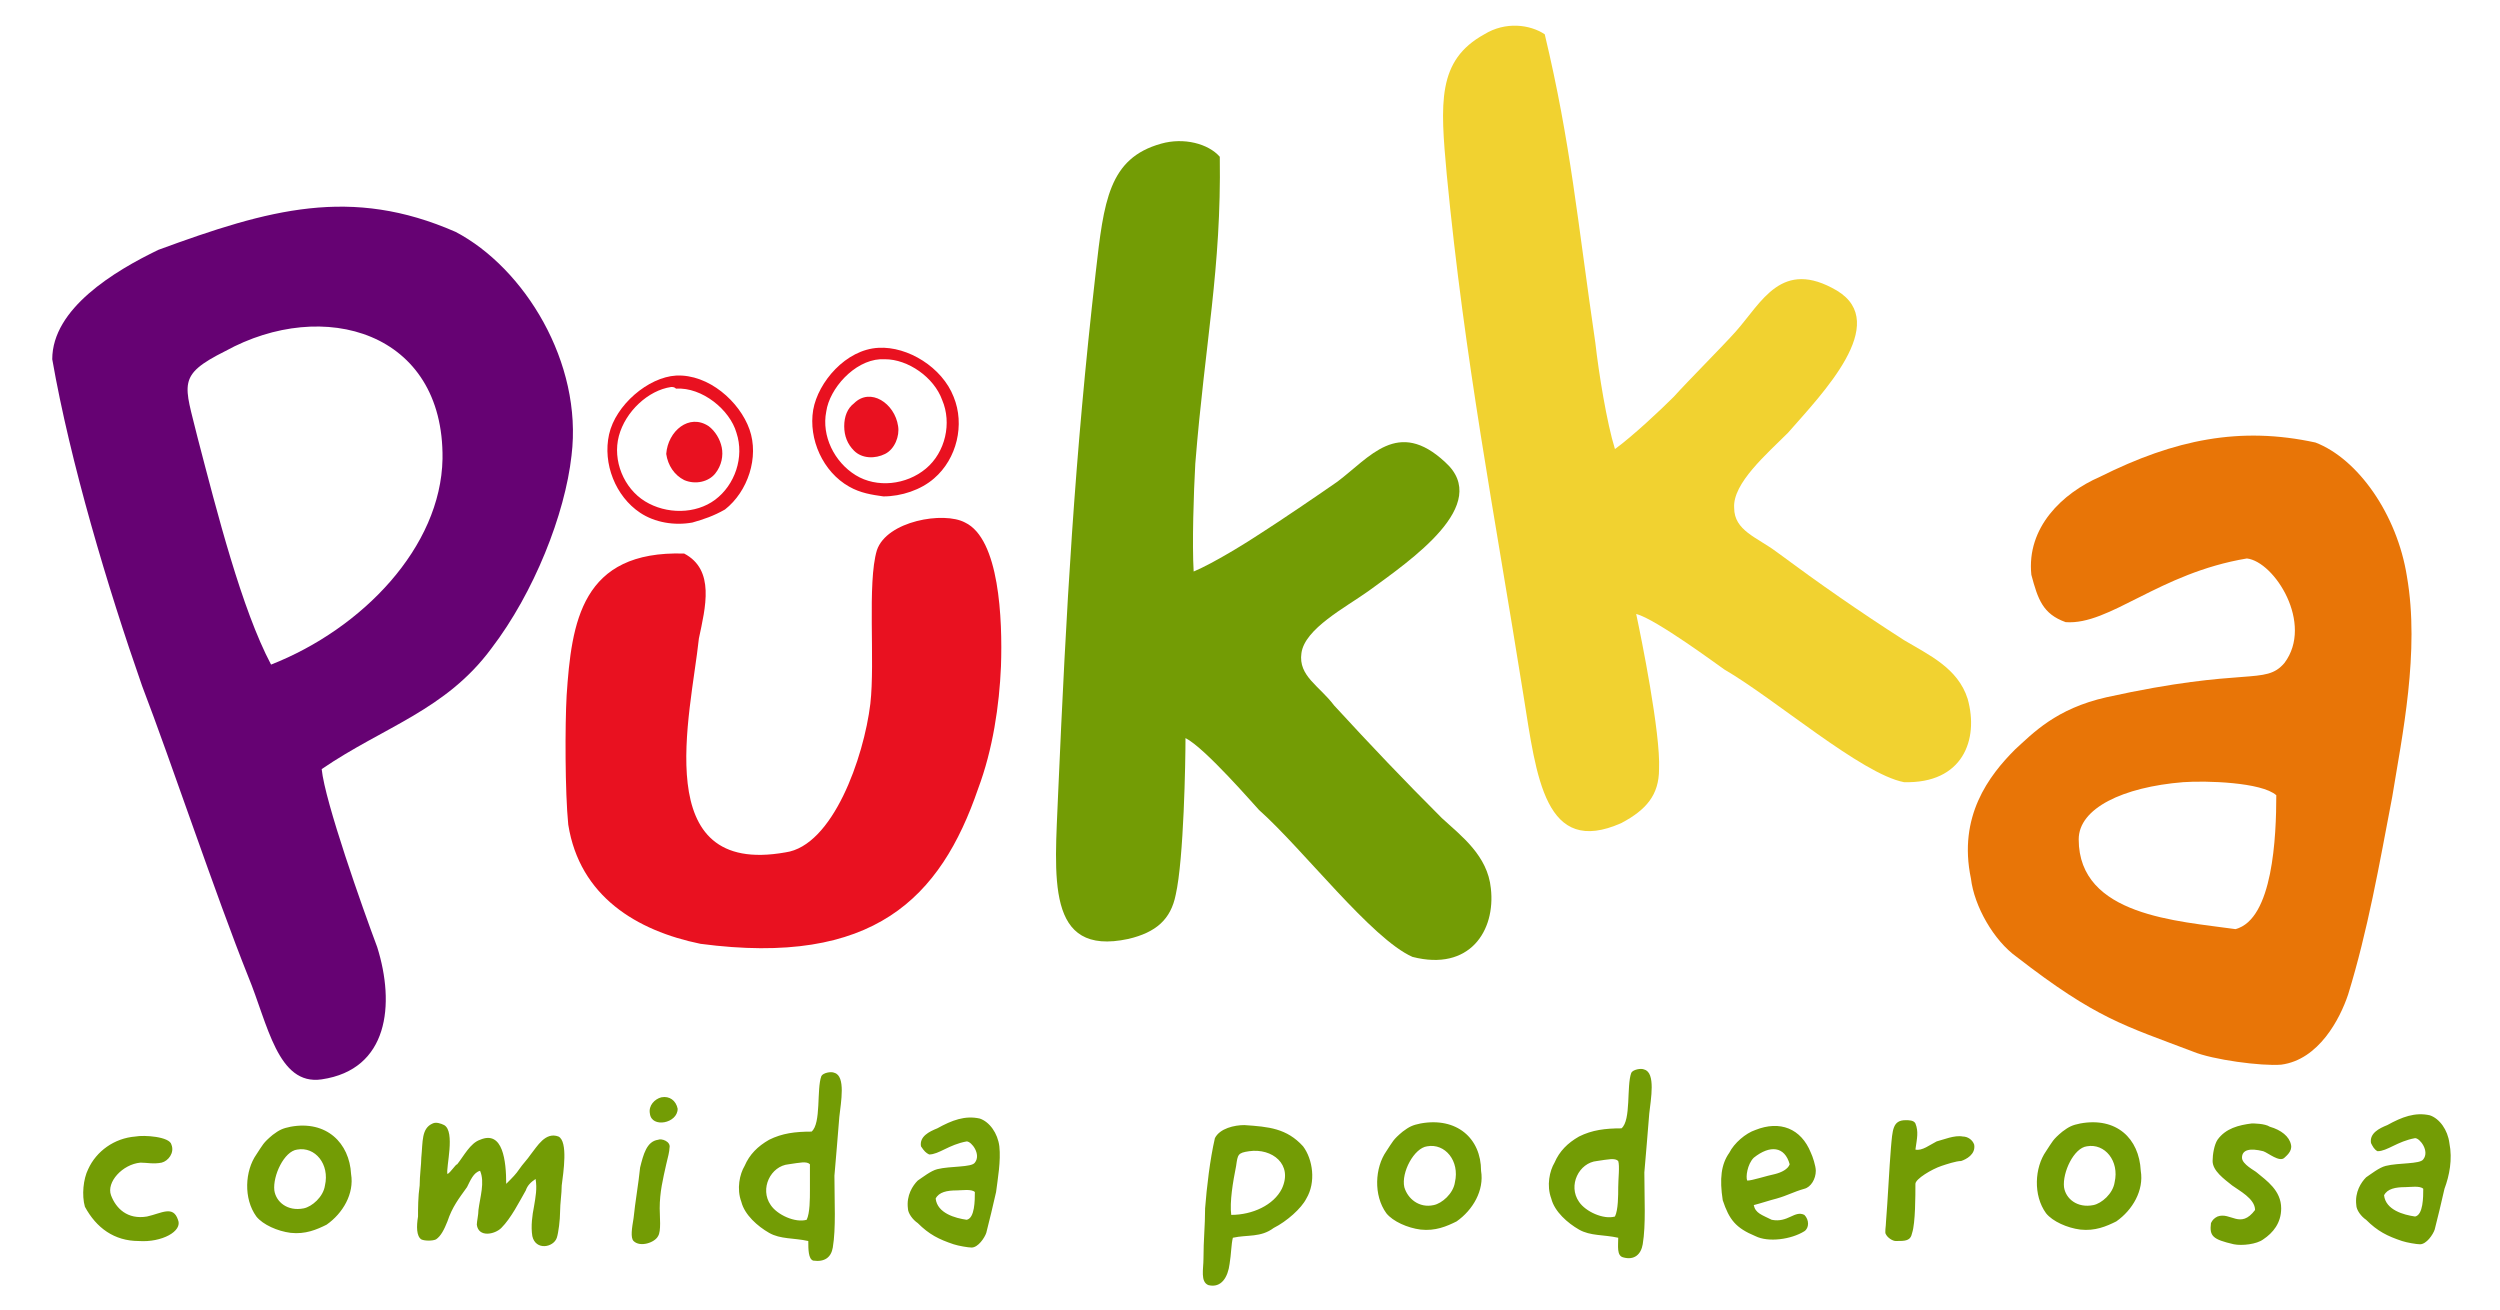 <?xml version="1.0" encoding="utf-8"?>
<!-- Generator: Adobe Illustrator 18.1.1, SVG Export Plug-In . SVG Version: 6.00 Build 0)  -->
<svg version="1.1" id="Layer_1" xmlns="http://www.w3.org/2000/svg" xmlns:xlink="http://www.w3.org/1999/xlink" x="0px" y="0px"
	 viewBox="0 0 153.1 80.2" enable-background="new 0 0 153.1 80.2" xml:space="preserve">
<g>
	<path fill="#739C05" d="M58.6,72.9c0.3,0,0.9-0.1,1.1,0.1c0,0.5,0,1.6-0.5,1.7c-0.7-0.1-1.8-0.4-1.9-1.3C57.5,73,58,72.9,58.6,72.9
		 M56.9,70.7c0.6,0,1.2-0.6,2.3-0.8c0.3,0,0.9,0.8,0.5,1.3c-0.2,0.3-1.5,0.2-2.3,0.4c-0.4,0.1-0.9,0.5-1.2,0.7
		c-0.3,0.3-0.7,0.9-0.6,1.7c0,0.3,0.3,0.7,0.6,0.9c0.7,0.7,1.3,1,2.2,1.3c0.3,0.1,0.9,0.2,1.1,0.2c0.4,0,0.8-0.6,0.9-0.9
		c0.2-0.8,0.4-1.6,0.6-2.5c0.1-0.8,0.3-1.9,0.2-2.8c-0.1-0.8-0.6-1.5-1.2-1.7c-0.9-0.2-1.7,0.1-2.6,0.6c-0.5,0.2-1.1,0.5-1,1.1
		C56.6,70.5,56.7,70.6,56.9,70.7 M49.6,72.9c0,0.5,0,1.4-0.2,1.8c-0.7,0.2-1.8-0.3-2.2-0.9c-0.7-1,0-2.4,1.1-2.5
		c0.7-0.1,1.1-0.2,1.3,0C49.6,71.6,49.6,72.4,49.6,72.9 M49.8,77.2c0.7,0.1,1.1-0.2,1.2-0.8c0.2-1.2,0.1-2.8,0.1-4.4
		c0.1-1.1,0.2-2.4,0.3-3.6c0.1-0.9,0.4-2.5-0.3-2.7c-0.2-0.1-0.7,0-0.8,0.2c-0.3,0.8,0,2.9-0.6,3.4c-1,0-1.8,0.1-2.6,0.5
		c-0.7,0.4-1.2,0.9-1.5,1.6c-0.3,0.5-0.5,1.4-0.2,2.2c0.2,0.8,1,1.5,1.7,1.9c0.7,0.4,1.5,0.3,2.4,0.5C49.5,76.5,49.5,77.1,49.8,77.2
		 M40.3,69.8c-0.7,0.1-0.9,0.9-1.1,1.7c-0.1,1-0.3,2.1-0.4,3.1c-0.1,0.6-0.2,1.2,0,1.4c0.4,0.4,1.3,0.1,1.5-0.3
		c0.2-0.3,0.1-1.2,0.1-1.7c0-1,0.2-1.8,0.4-2.7c0.1-0.4,0.2-0.8,0.2-1C41.1,69.9,40.5,69.7,40.3,69.8 M40.5,67.2
		c-0.4,0.1-0.8,0.5-0.7,1c0.1,0.9,1.7,0.6,1.7-0.3C41.4,67.4,41,67.1,40.5,67.2 M27.4,71.9c-0.1-0.4,0.5-2.6-0.2-3
		c-0.2-0.1-0.5-0.2-0.7-0.1c-0.7,0.3-0.6,1.1-0.7,2.1c0,0.4-0.1,1.1-0.1,1.7c-0.1,0.7-0.1,1.4-0.1,1.9c-0.1,0.6-0.1,1.2,0.2,1.4
		c0.2,0.1,0.7,0.1,0.9,0c0.3-0.2,0.5-0.6,0.7-1.1c0.3-0.9,0.7-1.4,1.2-2.1c0.2-0.4,0.4-0.9,0.8-1c0.3,0.7,0,1.6-0.1,2.4
		c0,0.3-0.1,0.7-0.1,0.9c0.1,0.8,1.1,0.6,1.5,0.2c0.6-0.6,1.1-1.6,1.5-2.3c0.1-0.3,0.3-0.5,0.6-0.7c0.1,0.6,0,1.1-0.1,1.7
		c-0.1,0.5-0.2,1.2-0.1,1.8c0.2,0.9,1.3,0.7,1.5,0.1c0.1-0.3,0.2-1.1,0.2-1.6c0-0.5,0.1-1.1,0.1-1.6c0.1-0.8,0.4-2.7-0.2-3
		c-0.8-0.3-1.3,0.6-1.7,1.1c-0.2,0.3-0.5,0.6-0.7,0.9c-0.2,0.3-0.4,0.5-0.8,0.9c0-1.4-0.2-3.3-1.6-2.7c-0.6,0.2-1,1-1.4,1.5
		C27.9,71.3,27.6,71.8,27.4,71.9 M16.8,72.9c-0.1-0.9,0.6-2.4,1.4-2.5c1.1-0.2,2,0.9,1.7,2.2c-0.1,0.7-0.8,1.3-1.3,1.4
		C17.6,74.2,16.9,73.6,16.8,72.9 M17.8,69c-0.5,0.1-0.7,0.2-1.1,0.5c-0.6,0.5-0.6,0.6-1,1.2c-0.7,1-0.8,2.7,0,3.8
		c0.4,0.5,1.3,0.9,2.1,1c0.9,0.1,1.6-0.2,2.2-0.5c1-0.7,1.7-1.9,1.5-3.1C21.4,70,20,68.6,17.8,69 M10.9,74.7c-0.3-0.9-1-0.4-1.9-0.2
		c-1.2,0.2-1.9-0.5-2.2-1.3c-0.3-0.8,0.7-1.9,1.8-2c0.4,0,0.8,0.1,1.3,0c0.4-0.1,0.8-0.6,0.6-1.1c-0.1-0.5-1.7-0.6-2.2-0.5
		c-1.3,0.1-2.4,0.9-2.9,2c-0.3,0.6-0.4,1.6-0.2,2.3C5.9,75.2,7,76,8.5,76C9.9,76.1,11.2,75.4,10.9,74.7"/>
	<path fill="#739C05" d="M147.3,72.7c0.3,0,0.9-0.1,1.1,0.1c0,0.5,0,1.6-0.5,1.7c-0.7-0.1-1.8-0.4-1.9-1.3
		C146.2,72.8,146.7,72.7,147.3,72.7 M145.6,70.5c0.6,0,1.2-0.6,2.3-0.8c0.3,0,0.9,0.8,0.5,1.3c-0.2,0.3-1.5,0.2-2.3,0.4
		c-0.4,0.1-0.9,0.5-1.2,0.7c-0.3,0.3-0.7,0.9-0.6,1.7c0,0.3,0.3,0.7,0.6,0.9c0.7,0.7,1.3,1,2.2,1.3c0.3,0.1,0.9,0.2,1.1,0.2
		c0.4,0,0.8-0.6,0.9-0.9c0.2-0.8,0.4-1.6,0.6-2.5C150,72,150.2,71,150,70c-0.1-0.8-0.6-1.5-1.2-1.7c-0.9-0.2-1.7,0.1-2.6,0.6
		c-0.5,0.2-1.1,0.5-1,1.1C145.3,70.2,145.4,70.4,145.6,70.5 M137.9,68.8c-0.8,0.1-1.6,0.3-2.1,1c-0.2,0.3-0.3,0.9-0.3,1.3
		c0,0.6,0.7,1.1,1.2,1.5c0.4,0.3,1.4,0.8,1.4,1.5c-0.9,1.2-1.5,0.1-2.3,0.4c-0.2,0.1-0.3,0.2-0.4,0.4c-0.1,0.8,0.1,1,1.4,1.3
		c0.5,0.1,1.4,0,1.8-0.3c0.6-0.4,1.1-1,1.1-1.9c0-1.1-0.9-1.7-1.5-2.2c-0.1-0.1-0.9-0.5-0.9-0.9c0-0.5,0.5-0.6,1.3-0.4
		c0.3,0.1,1,0.7,1.3,0.4c0.1-0.1,0.5-0.4,0.4-0.8c-0.1-0.5-0.6-0.9-1.3-1.1C138.7,68.8,138,68.8,137.9,68.8 M126.4,72.7
		c-0.1-0.9,0.6-2.4,1.4-2.5c1.1-0.2,2,0.9,1.7,2.2c-0.1,0.7-0.8,1.3-1.3,1.4C127.2,74,126.5,73.4,126.4,72.7 M127.4,68.8
		c-0.5,0.1-0.7,0.2-1.1,0.5c-0.6,0.5-0.6,0.6-1,1.2c-0.7,1-0.8,2.7,0,3.8c0.4,0.5,1.3,0.9,2.1,1c0.9,0.1,1.6-0.2,2.2-0.5
		c1-0.7,1.7-1.9,1.5-3.1C131,69.7,129.6,68.4,127.4,68.8 M117.3,68.8c-0.1-0.2-0.4-0.2-0.6-0.2c-0.8,0-0.8,0.6-0.9,1.7
		c-0.1,1.2-0.2,3.3-0.3,4.5c0,0.3-0.1,0.7,0,0.8c0.1,0.2,0.4,0.4,0.6,0.4c0.6,0,0.9,0,1-0.5c0.2-0.6,0.2-2.3,0.2-3
		c0-0.3,1-0.9,1.6-1.1c0.3-0.1,0.9-0.3,1.2-0.3c0.3-0.1,0.9-0.4,0.8-1c-0.1-0.3-0.4-0.5-0.7-0.5c-0.5-0.1-1.2,0.2-1.6,0.3
		c-0.4,0.2-0.9,0.6-1.3,0.5C117.4,69.7,117.5,69.3,117.3,68.8 M107.4,70.9c1-0.8,1.9-0.7,2.2,0.4c-0.1,0.3-0.5,0.5-0.9,0.6
		c-0.5,0.1-1.4,0.4-1.7,0.4C106.9,72.1,107,71.3,107.4,70.9 M107.4,73.8c0.4-0.1,1-0.3,1.4-0.4c0.7-0.2,1-0.4,1.7-0.6
		c0.4-0.1,0.7-0.6,0.7-1.1c0-0.3-0.2-0.9-0.3-1.1c-0.6-1.5-1.9-2-3.4-1.4c-0.6,0.2-1.3,0.8-1.6,1.4c-0.5,0.7-0.6,1.6-0.4,2.9
		c0.4,1.2,0.8,1.7,2,2.2c0.8,0.4,2.2,0.2,3-0.3c0.3-0.2,0.3-0.7,0-1c-0.6-0.3-1,0.5-2,0.3C107.9,74.4,107.5,74.3,107.4,73.8
		 M99.1,72.7c0,0.5,0,1.4-0.2,1.8c-0.7,0.2-1.8-0.3-2.2-0.9c-0.7-1,0-2.4,1.1-2.5c0.7-0.1,1.1-0.2,1.3,0
		C99.2,71.4,99.1,72.2,99.1,72.7 M99.4,77c0.7,0.2,1.1-0.2,1.2-0.8c0.2-1.2,0.1-2.8,0.1-4.4c0.1-1.1,0.2-2.4,0.3-3.6
		c0.1-0.9,0.4-2.5-0.3-2.7c-0.2-0.1-0.7,0-0.8,0.2c-0.3,0.8,0,2.9-0.6,3.4c-1,0-1.8,0.1-2.6,0.5c-0.7,0.4-1.2,0.9-1.5,1.6
		c-0.3,0.5-0.5,1.4-0.2,2.2c0.2,0.8,1,1.5,1.7,1.9c0.7,0.4,1.5,0.3,2.4,0.5C99.1,76.3,99,76.9,99.4,77 M86,72.7
		c-0.2-0.9,0.6-2.4,1.4-2.5c1.1-0.2,2,0.9,1.7,2.2c-0.1,0.7-0.8,1.3-1.3,1.4C86.9,74,86.2,73.4,86,72.7 M87,68.8
		c-0.5,0.1-0.7,0.2-1.1,0.5c-0.6,0.5-0.6,0.6-1,1.2c-0.7,1-0.8,2.7,0,3.8c0.4,0.5,1.3,0.9,2.1,1c0.9,0.1,1.6-0.2,2.2-0.5
		c1-0.7,1.7-1.9,1.5-3.1C90.7,69.7,89.2,68.4,87,68.8 M78.5,72.8c-0.5,1-1.8,1.6-3.1,1.6c-0.1-0.8,0.1-2,0.3-3
		c0.1-0.7,0.1-0.8,0.8-0.9C77.9,70.3,79.2,71.3,78.5,72.8 M75.5,75.8c0.9-0.2,1.7,0,2.5-0.6c0.8-0.4,1.7-1.2,2-1.8
		c0.6-1,0.4-2.4-0.2-3.2c-1-1.1-2.1-1.2-3.6-1.3c-0.6,0-1.5,0.2-1.8,0.8c-0.3,1.3-0.5,3-0.6,4.3c0,1.1-0.1,1.9-0.1,3.1
		c0,0.6-0.2,1.4,0.3,1.6c0.8,0.2,1.2-0.5,1.3-1.3C75.4,76.8,75.4,76.2,75.5,75.8"/>
	<path fill="#660273" d="M27.1,28.1c-0.1,5.4-4.9,10.4-10.5,12.6c-1.8-3.4-3.3-9.3-4.5-13.9c-0.8-3.3-1.3-3.8,1.7-5.3
		C19.8,18.2,27.2,20.3,27.1,28.1 M19.7,47.1c3.8-2.6,7.6-3.6,10.4-7.4c2.6-3.4,4.5-8.2,4.9-11.8c0.7-5.7-2.9-11.5-7.1-13.7
		c-6.4-2.8-11.4-1.4-18.2,1.1c-2.7,1.3-6.5,3.6-6.5,6.7C4.3,28.3,6.6,36,8.7,42c1.8,4.7,4.5,12.8,6.5,17.8c1.2,2.9,1.8,6.7,4.5,6.3
		c4.1-0.6,4.5-4.6,3.4-8.1C22.2,55.6,19.9,49.1,19.7,47.1"/>
	<path fill="#E91120" d="M41.9,33.9c-6.3-0.2-6.9,4.2-7.2,8.7c-0.1,1.8-0.1,5.9,0.1,7.9c0.7,4.4,4.2,6.5,8.1,7.3
		c10.6,1.4,14.7-2.8,17-9.5c0.9-2.4,1.3-5.1,1.4-7.5c0.1-2.9-0.1-7.8-2.2-8.8c-1.3-0.7-4.8-0.1-5.4,1.7c-0.6,2-0.1,6.8-0.4,9.4
		c-0.4,3.3-2.3,8.7-5.2,9.1c-8.4,1.5-5.8-8.4-5.3-13.1C43.2,37.2,43.8,34.9,41.9,33.9"/>
	<path fill="#739C05" d="M74.7,9.6c-0.7-0.8-2.2-1.2-3.6-0.8c-3.2,0.9-3.5,3.5-4,7.9c-1.3,11.4-1.8,20.5-2.3,31.9
		c-0.2,5.1-0.8,10,4.3,8.9c1.7-0.4,2.6-1.2,2.9-2.7c0.5-2.2,0.6-8.2,0.6-9.6c1.2,0.6,4.3,4.2,4.5,4.4c2.7,2.4,6.9,7.9,9.4,9
		c3.5,0.9,5.1-1.6,4.8-4.2c-0.2-2-1.8-3.2-3-4.3c-2.4-2.4-4.3-4.4-6.6-6.9c-0.9-1.2-2.2-1.8-2-3.2c0.2-1.5,2.7-2.8,4.1-3.8
		c2.6-1.9,7.6-5.3,4.7-7.9c-2.9-2.7-4.6-0.3-6.6,1.2c-1,0.7-3.5,2.4-4.6,3.1c-0.9,0.6-3,1.9-4.2,2.4c-0.1-1.7,0-4.8,0.1-6.6
		C73.8,20.9,74.8,16.5,74.7,9.6"/>
	<path fill="#F1D230" d="M94.6,2.1c-0.9-0.6-2.4-0.8-3.7,0c-2.9,1.6-2.7,4.2-2.3,8.6c1.1,11.4,2.9,20.6,4.7,31.9
		c0.8,5,1.3,9.9,6,7.8c1.5-0.8,2.3-1.7,2.3-3.3c0.1-2.2-1.1-8.1-1.4-9.5c1.2,0.3,5.1,3.2,5.4,3.4c3.1,1.8,8.4,6.4,11,6.9
		c3.6,0.1,4.6-2.6,3.9-5.1c-0.6-1.9-2.4-2.7-3.9-3.6c-2.8-1.8-5.1-3.4-7.8-5.4c-1.2-0.9-2.6-1.3-2.6-2.7c-0.1-1.5,2-3.3,3.3-4.6
		c2.1-2.4,6.3-6.7,3-8.7c-3.4-2-4.6,0.7-6.2,2.5c-0.8,0.9-2.9,3-3.8,4c-0.8,0.8-2.5,2.4-3.6,3.2c-0.5-1.6-1-4.7-1.2-6.5
		C96.6,13.5,96.2,8.8,94.6,2.1"/>
	<path fill="#E87507" d="M133.7,47.9c1.4-0.1,4.8,0,5.7,0.8c0,2.5-0.2,7.6-2.5,8.2c-3.5-0.5-9.6-0.8-9.6-5.5
		C127.3,49.5,130,48.2,133.7,47.9 M126.5,38.1c2.7,0.2,5.7-3,11.1-3.9c1.7,0.2,4.1,4,2.3,6.4c-1.2,1.4-2.3,0.2-10.9,2.1
		c-3.1,0.7-4.5,2.2-5.6,3.2c-1.6,1.6-3.5,4.1-2.7,7.9c0.2,1.7,1.4,3.8,2.8,4.8c4.9,3.8,6.6,4.2,10.8,5.8c1.2,0.5,4.2,0.9,5.4,0.8
		c2.3-0.3,3.6-2.8,4.1-4.3c1.2-3.9,1.9-7.9,2.7-12.1c0.6-3.7,1.7-8.9,0.9-13.5c-0.6-3.8-3-7.2-5.6-8.2c-4.6-1-8.6-0.2-13.2,2.1
		c-2.3,1-4.5,3.1-4.2,6C124.8,36.7,125.1,37.6,126.5,38.1"/>
	<path fill="#E91120" d="M42.4,32c-1.1,0.2-2.3,0-3.2-0.6c-1.5-1-2.3-3-1.9-4.8c0.4-1.8,2.4-3.5,4.1-3.6c2-0.1,3.9,1.6,4.5,3.3
		c0.6,1.7-0.1,3.8-1.5,4.9C43.7,31.6,43.1,31.8,42.4,32 M41.1,23.7c-1.4,0.2-2.8,1.5-3.2,3c-0.4,1.5,0.3,3.2,1.6,4
		c1.3,0.8,3.1,0.8,4.3-0.1c1.2-0.9,1.8-2.6,1.3-4.1c-0.4-1.4-2.1-2.8-3.7-2.7C41.3,23.7,41.2,23.7,41.1,23.7"/>
	<path fill="#E91120" d="M43.4,26.1c0.4,0.3,0.7,0.8,0.8,1.3c0.1,0.5,0,1.1-0.4,1.6c-0.4,0.5-1.2,0.7-1.9,0.4
		c-0.6-0.3-1-0.9-1.1-1.6C40.9,26.4,42.2,25.3,43.4,26.1"/>
	<path fill="#E91120" d="M52,29.8c-1.6-0.9-2.5-2.9-2.2-4.7c0.3-1.7,2-3.7,4-3.8c1.8-0.1,3.9,1.2,4.6,3c0.7,1.7,0.2,3.8-1.2,5
		c-0.8,0.7-2,1.1-3.1,1.1C53.4,30.3,52.7,30.2,52,29.8 M53.9,22c-1.6,0.1-3.1,1.8-3.3,3.2c-0.3,1.5,0.5,3.1,1.8,3.9
		c1.3,0.8,3.1,0.6,4.3-0.4c1.2-1,1.6-2.8,1-4.2c-0.5-1.4-2.1-2.5-3.5-2.5C54.1,22,54,22,53.9,22"/>
	<path fill="#E91120" d="M52.3,24.7c-0.4,0.3-0.6,0.8-0.6,1.4c0,0.6,0.2,1.1,0.6,1.5c0.5,0.5,1.3,0.5,1.9,0.2
		c0.6-0.3,0.9-1.1,0.8-1.7C54.8,24.7,53.3,23.7,52.3,24.7"/>
</g>
</svg>
